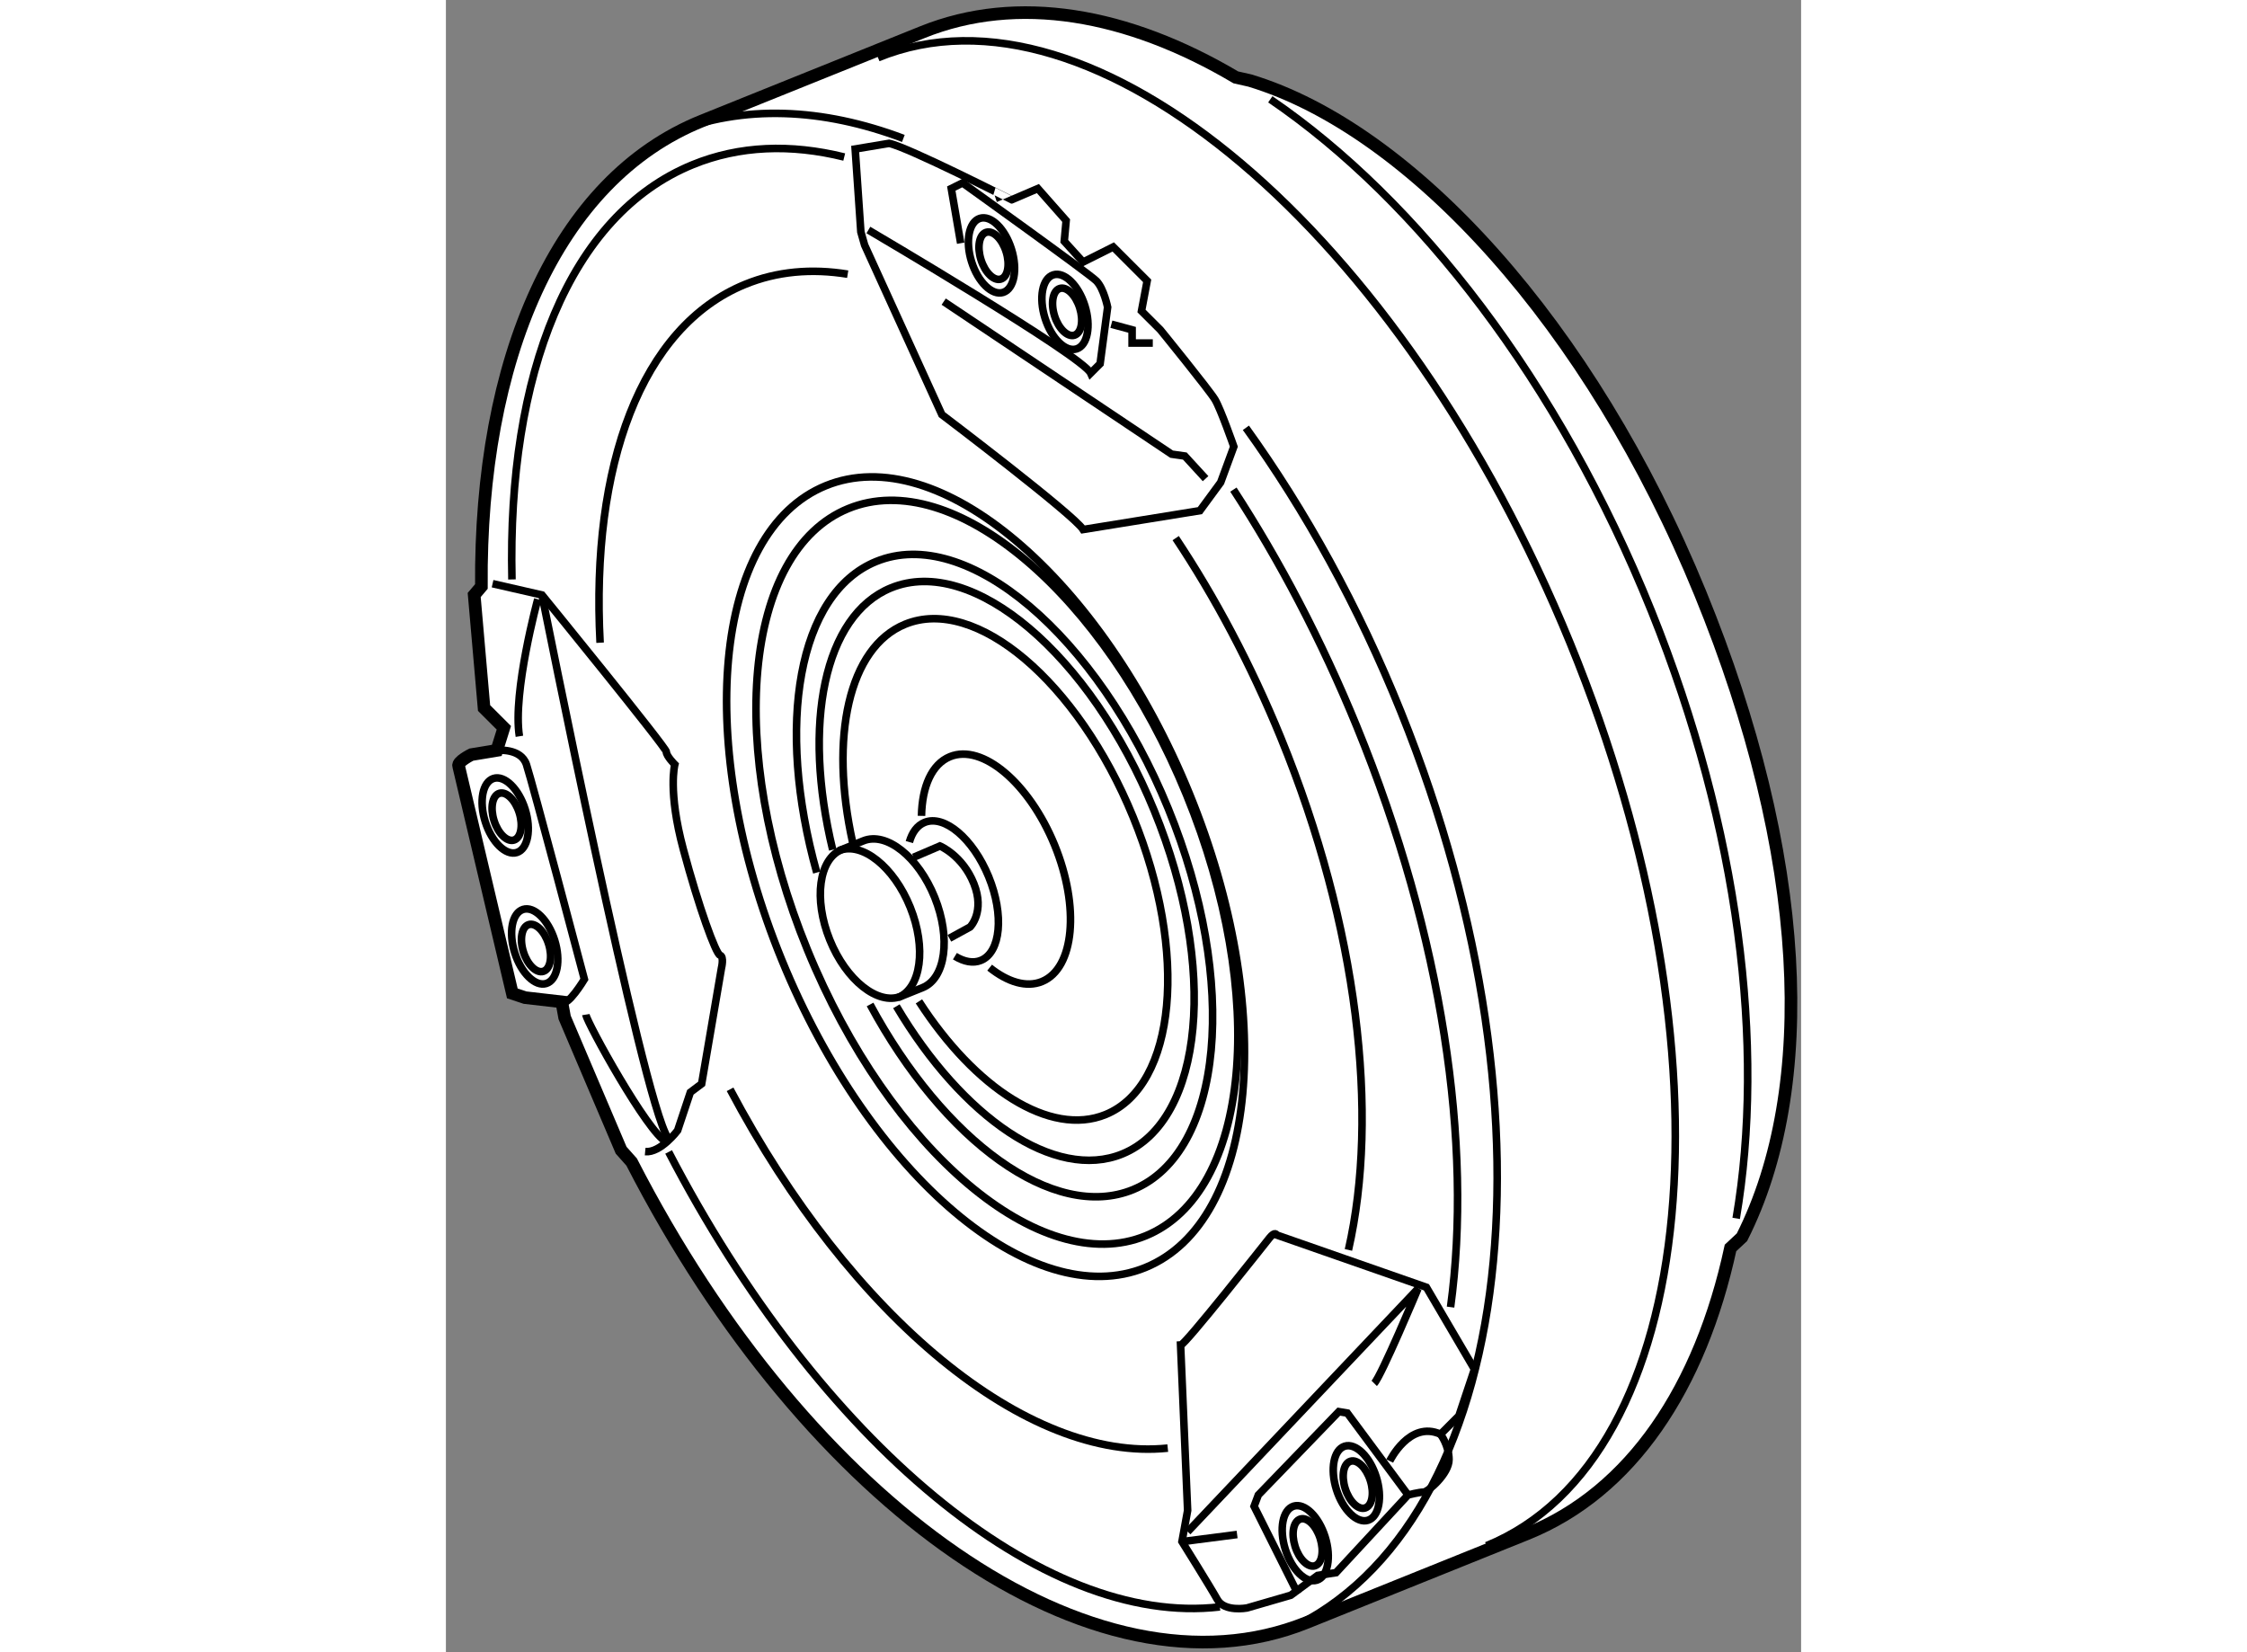 <?xml version="1.0" encoding="utf-8"?>
<!-- Generator: Adobe Illustrator 15.1.0, SVG Export Plug-In . SVG Version: 6.00 Build 0)  -->
<!DOCTYPE svg PUBLIC "-//W3C//DTD SVG 1.1//EN" "http://www.w3.org/Graphics/SVG/1.1/DTD/svg11.dtd">
<svg version="1.1" xmlns="http://www.w3.org/2000/svg" xmlns:xlink="http://www.w3.org/1999/xlink" x="0px" y="0px" width="244.8px"
	 height="180px" viewBox="89.062 49.893 53.698 65.467" enable-background="new 0 0 244.8 180" xml:space="preserve">
	
<rect x="89.062" y="49.893" width="53.698" height="65.467" fill="#808080" stroke="none"/>
	
<g><path fill="#FFFFFF" stroke="#000000" stroke-width="0.5" d="M96.421,95.936c6.999,13.636,18.332,21.634,26.745,18.248
				l8.725-3.514c4.14-1.666,6.879-5.806,8.072-11.329l0.454-0.424c2.989-5.93,2.599-15.121-1.653-25.519
				c-4.35-10.633-11.45-18.381-17.847-20.314l-0.555-0.125c-4.292-2.54-8.65-3.309-12.425-1.789l-8.724,3.513
				c-5.768,2.322-8.817,9.459-8.745,18.45l-0.285,0.336l0.391,4.479l0.784,0.783l-0.28,0.896l-1.007,0.167
				c0,0-0.561,0.28-0.505,0.448l2.128,9.014l0.503,0.167l1.456,0.168l0.113,0.617l2.239,5.261L96.421,95.936z"></path><path fill="none" stroke="#000000" stroke-width="0.3" d="M104.753,83.554c-0.913,0.367-1.129,1.967-0.482,3.574
				c0.646,1.607,1.911,2.61,2.824,2.243l0.853-0.343c0.914-0.368,1.13-1.967,0.483-3.575c-0.646-1.606-1.911-2.611-2.825-2.244
				L104.753,83.554"></path><path fill="none" stroke="#000000" stroke-width="0.3" d="M140.188,98.17c1.161-6.782,0.125-15.41-3.356-24.059
				c-3.66-9.09-9.254-16.297-15.104-20.283"></path><path fill="none" stroke="#000000" stroke-width="0.3" d="M107.188,55.378c-3.203-1.209-6.352-1.353-9.171-0.218"></path><path fill="none" stroke="#000000" stroke-width="0.3" d="M121.969,114.666c9.338-3.758,11.553-20.125,4.938-36.559
				c-1.69-4.201-3.795-7.999-6.146-11.263"></path><path fill="none" stroke="#000000" stroke-width="0.3" d="M106.978,89.418c0.913-0.367,1.13-1.968,0.483-3.575
				c-0.647-1.606-1.913-2.611-2.825-2.245"></path><ellipse transform="matrix(0.954 -0.299 0.299 0.954 -13.41 36.895)" fill="none" stroke="#000000" stroke-width="0.3" cx="113.715" cy="62.217" rx="0.523" ry="0.97"></ellipse><ellipse transform="matrix(0.954 -0.299 0.299 0.954 -13.416 36.859)" fill="none" stroke="#000000" stroke-width="0.3" cx="113.627" cy="62.229" rx="0.828" ry="1.538"></ellipse><ellipse transform="matrix(0.954 -0.299 0.299 0.954 -12.877 35.938)" fill="none" stroke="#000000" stroke-width="0.3" cx="110.803" cy="59.976" rx="0.523" ry="0.971"></ellipse><ellipse transform="matrix(0.954 -0.299 0.299 0.954 -12.879 35.887)" fill="none" stroke="#000000" stroke-width="0.3" cx="110.716" cy="59.989" rx="0.829" ry="1.538"></ellipse><ellipse transform="matrix(0.954 -0.3 0.3 0.954 -20.467 31.272)" fill="none" stroke="#000000" stroke-width="0.3" cx="91.482" cy="82.208" rx="0.523" ry="0.97"></ellipse><ellipse transform="matrix(0.954 -0.3 0.3 0.954 -20.447 31.185)" fill="none" stroke="#000000" stroke-width="0.3" cx="91.396" cy="82.221" rx="0.828" ry="1.538"></ellipse><ellipse transform="matrix(0.954 -0.299 0.299 0.954 -21.924 31.754)" fill="none" stroke="#000000" stroke-width="0.3" cx="92.677" cy="87.434" rx="0.523" ry="0.97"></ellipse><ellipse transform="matrix(0.954 -0.299 0.299 0.954 -21.897 31.656)" fill="none" stroke="#000000" stroke-width="0.3" cx="92.59" cy="87.446" rx="0.829" ry="1.538"></ellipse><ellipse transform="matrix(0.954 -0.3 0.3 0.954 -26.857 42.651)" fill="none" stroke="#000000" stroke-width="0.3" cx="125.222" cy="108.632" rx="0.523" ry="0.97"></ellipse><ellipse transform="matrix(0.954 -0.3 0.3 0.954 -26.835 42.559)" fill="none" stroke="#000000" stroke-width="0.3" cx="125.135" cy="108.644" rx="0.828" ry="1.538"></ellipse><ellipse transform="matrix(0.954 -0.299 0.299 0.954 -27.564 41.941)" fill="none" stroke="#000000" stroke-width="0.3" cx="123.244" cy="111.026" rx="0.522" ry="0.97"></ellipse><ellipse transform="matrix(0.954 -0.299 0.299 0.954 -27.58 41.932)" fill="none" stroke="#000000" stroke-width="0.3" cx="123.157" cy="111.039" rx="0.827" ry="1.537"></ellipse><path fill="none" stroke="#000000" stroke-width="0.3" d="M91.679,72.853c-0.187-8.114,2.278-14.44,7.162-16.435
				c1.849-0.756,3.885-0.829,6.004-0.303"></path><path fill="none" stroke="#000000" stroke-width="0.3" d="M119.728,113.564c-7.012,0.828-15.859-6.507-21.841-18.027"></path><path fill="none" stroke="#000000" stroke-width="0.3" d="M120.266,69.293c1.825,2.803,3.484,5.957,4.888,9.384
				c3.41,8.337,4.593,16.606,3.716,23.009"></path><path fill="none" stroke="#000000" stroke-width="0.3" d="M118.519,81.33c3.496,8.55,2.718,16.966-1.742,18.788
				c-4.458,1.822-10.908-3.636-14.404-12.185c-3.498-8.557-2.721-16.969,1.738-18.792C108.571,67.316,115.019,72.778,118.519,81.33z"></path><path fill="none" stroke="#000000" stroke-width="0.3" d="M106.185,52.18c8.491-3.476,20.767,6.917,27.426,23.199
				c6.656,16.273,5.176,32.294-3.315,35.761"></path><path fill="none" stroke="#000000" stroke-width="0.3" d="M117.665,107.273c-5.573,0.58-12.55-5.172-17.343-14.217"></path><path fill="none" stroke="#000000" stroke-width="0.3" d="M117.979,71.215c1.559,2.341,2.975,5.001,4.163,7.902
				c3.07,7.51,3.904,14.95,2.682,20.303"></path><path fill="none" stroke="#000000" stroke-width="0.3" d="M95.172,75.36c-0.371-6.995,1.616-12.512,5.743-14.198
				c1.264-0.518,2.637-0.638,4.068-0.405"></path><path fill="none" stroke="#000000" stroke-width="0.3" d="M118.407,81.384c3.253,7.954,2.53,15.783-1.621,17.479
				c-4.147,1.695-10.147-3.382-13.399-11.336c-3.255-7.96-2.533-15.787,1.616-17.481C109.153,68.345,115.152,73.426,118.407,81.384z"></path><path fill="none" stroke="#000000" stroke-width="0.3" d="M103.757,84.468c-1.633-5.835-0.748-11.06,2.351-12.325
				c3.583-1.468,8.765,2.919,11.577,9.792c2.809,6.871,2.185,13.632-1.4,15.097c-3.133,1.28-7.494-1.916-10.416-7.338"></path><path fill="none" stroke="#000000" stroke-width="0.3" d="M104.388,83.563c-1.202-4.958-0.353-9.287,2.309-10.375
				c3.229-1.321,7.898,2.632,10.431,8.825c2.532,6.189,1.969,12.282-1.261,13.602c-2.674,1.093-6.338-1.433-8.955-5.85"></path><path fill="none" stroke="#000000" stroke-width="0.3" d="M105.179,83.271c-0.922-4.15-0.164-7.727,2.079-8.643
				c2.798-1.145,6.842,2.279,9.036,7.643c2.193,5.362,1.706,10.641-1.092,11.784c-2.196,0.897-5.163-1.021-7.397-4.484"></path><path fill="none" stroke="#000000" stroke-width="0.3" d="M107.907,82.221c0.022-1.162,0.41-2.052,1.129-2.346
				c1.283-0.525,3.138,1.045,4.146,3.505c1.005,2.46,0.781,4.88-0.501,5.405c-0.613,0.25-1.356,0.023-2.074-0.551"></path><path fill="none" stroke="#000000" stroke-width="0.3" d="M107.426,83.259c0.107-0.38,0.309-0.659,0.601-0.778
				c0.786-0.322,1.923,0.642,2.542,2.151c0.617,1.508,0.48,2.994-0.308,3.315c-0.307,0.126-0.667,0.055-1.03-0.167"></path><path fill="none" stroke="#000000" stroke-width="0.3" d="M107.593,83.862l1.045-0.448c0,0,0.896,0.374,1.344,1.493
				c0.447,1.121-0.15,1.717-0.15,1.717l-0.82,0.448"></path><path fill="none" stroke="#000000" stroke-width="0.3" d="M106.623,55.573l-1.344,0.224l0.225,3.285l0.149,0.522l3.06,6.717
				c0,0,5.225,3.957,5.598,4.554l4.628-0.748l0.822-1.119l0.522-1.418c0,0-0.522-1.494-0.747-1.866
				c-0.224-0.374-2.165-2.762-2.165-2.762l-0.747-0.746l0.225-1.194l-1.344-1.344l-1.195,0.598l-0.746-0.822l0.075-0.82l-1.12-1.27
				l-1.045,0.448C111.475,57.812,107.369,55.723,106.623,55.573z"></path><path fill="none" stroke="#000000" stroke-width="0.3" d="M105.802,59.007c0,0,8.508,5.001,8.808,5.673l0.374-0.374l0.298-2.24
				c0,0-0.15-0.746-0.448-1.044s-5.299-3.881-5.299-3.881l-0.448,0.223l0.373,2.166"></path><polyline fill="none" stroke="#000000" stroke-width="0.3" points="108.787,61.844 117.818,67.889 118.342,67.963 119.163,68.859 
						"></polyline><polyline fill="none" stroke="#000000" stroke-width="0.3" points="115.43,62.739 116.252,62.962 116.252,63.485 117.072,63.485 
						"></polyline><path fill="none" stroke="#000000" stroke-width="0.3" d="M96.957,95.525c0.616,0.057,1.287-0.839,1.287-0.839l0.504-1.512
				l0.448-0.337l0.785-4.59c0,0,0.111-0.448-0.057-0.504c-0.168-0.055-0.841-1.902-1.455-4.199c-0.617-2.294-0.337-3.358-0.337-3.358
				s-0.336-0.335-0.336-0.504c0-0.167-4.925-6.213-4.925-6.213l-1.96-0.448"></path><path fill="none" stroke="#000000" stroke-width="0.3" d="M91.078,79.627c0,0,0.952-0.111,1.175,0.56
				c0.225,0.673,2.296,8.509,2.296,8.509s-0.672,1.12-0.896,0.896"></path><path fill="none" stroke="#000000" stroke-width="0.3" d="M92.87,73.469c0,0,3.974,19.986,4.981,21.498"></path><path fill="none" stroke="#000000" stroke-width="0.3" d="M92.702,73.638c0,0-1.007,3.694-0.728,5.43"></path><path fill="none" stroke="#000000" stroke-width="0.3" d="M94.605,90.096c0.055,0.335,2.463,4.703,3.19,5.038"></path><path fill="none" stroke="#000000" stroke-width="0.3" d="M118.173,103.195c0.168,0,3.303-3.975,3.527-4.255
				c0.224-0.278,0.28-0.112,0.28-0.112l5.933,2.072l1.904,3.247l-0.617,1.847l-0.727,0.729c0,0,0.337,0.446,0.337,1.006
				c0,0.561-0.841,1.288-1.009,1.288s-0.616,0.112-0.616,0.112l-2.854,3.079l-0.728,0.11l-1.064,0.785l-1.736,0.504
				c0,0-0.896,0.168-1.175-0.337c-0.28-0.503-1.4-2.294-1.4-2.294l0.224-1.232L118.173,103.195z"></path><path fill="none" stroke="#000000" stroke-width="0.3" d="M118.454,110.585l9.125-9.629c0,0-1.455,3.471-1.734,3.751"></path><line fill="none" stroke="#000000" stroke-width="0.3" x1="118.229" y1="110.978" x2="120.413" y2="110.696"></line><polyline fill="none" stroke="#000000" stroke-width="0.3" points="122.821,113.048 121.085,109.578 121.253,109.13 
				124.443,105.827 124.78,105.884 127.187,109.13 		"></polyline><path fill="none" stroke="#000000" stroke-width="0.3" d="M126.459,107.786c0,0,0.784-1.623,2.016-1.063"></path></g>


</svg>